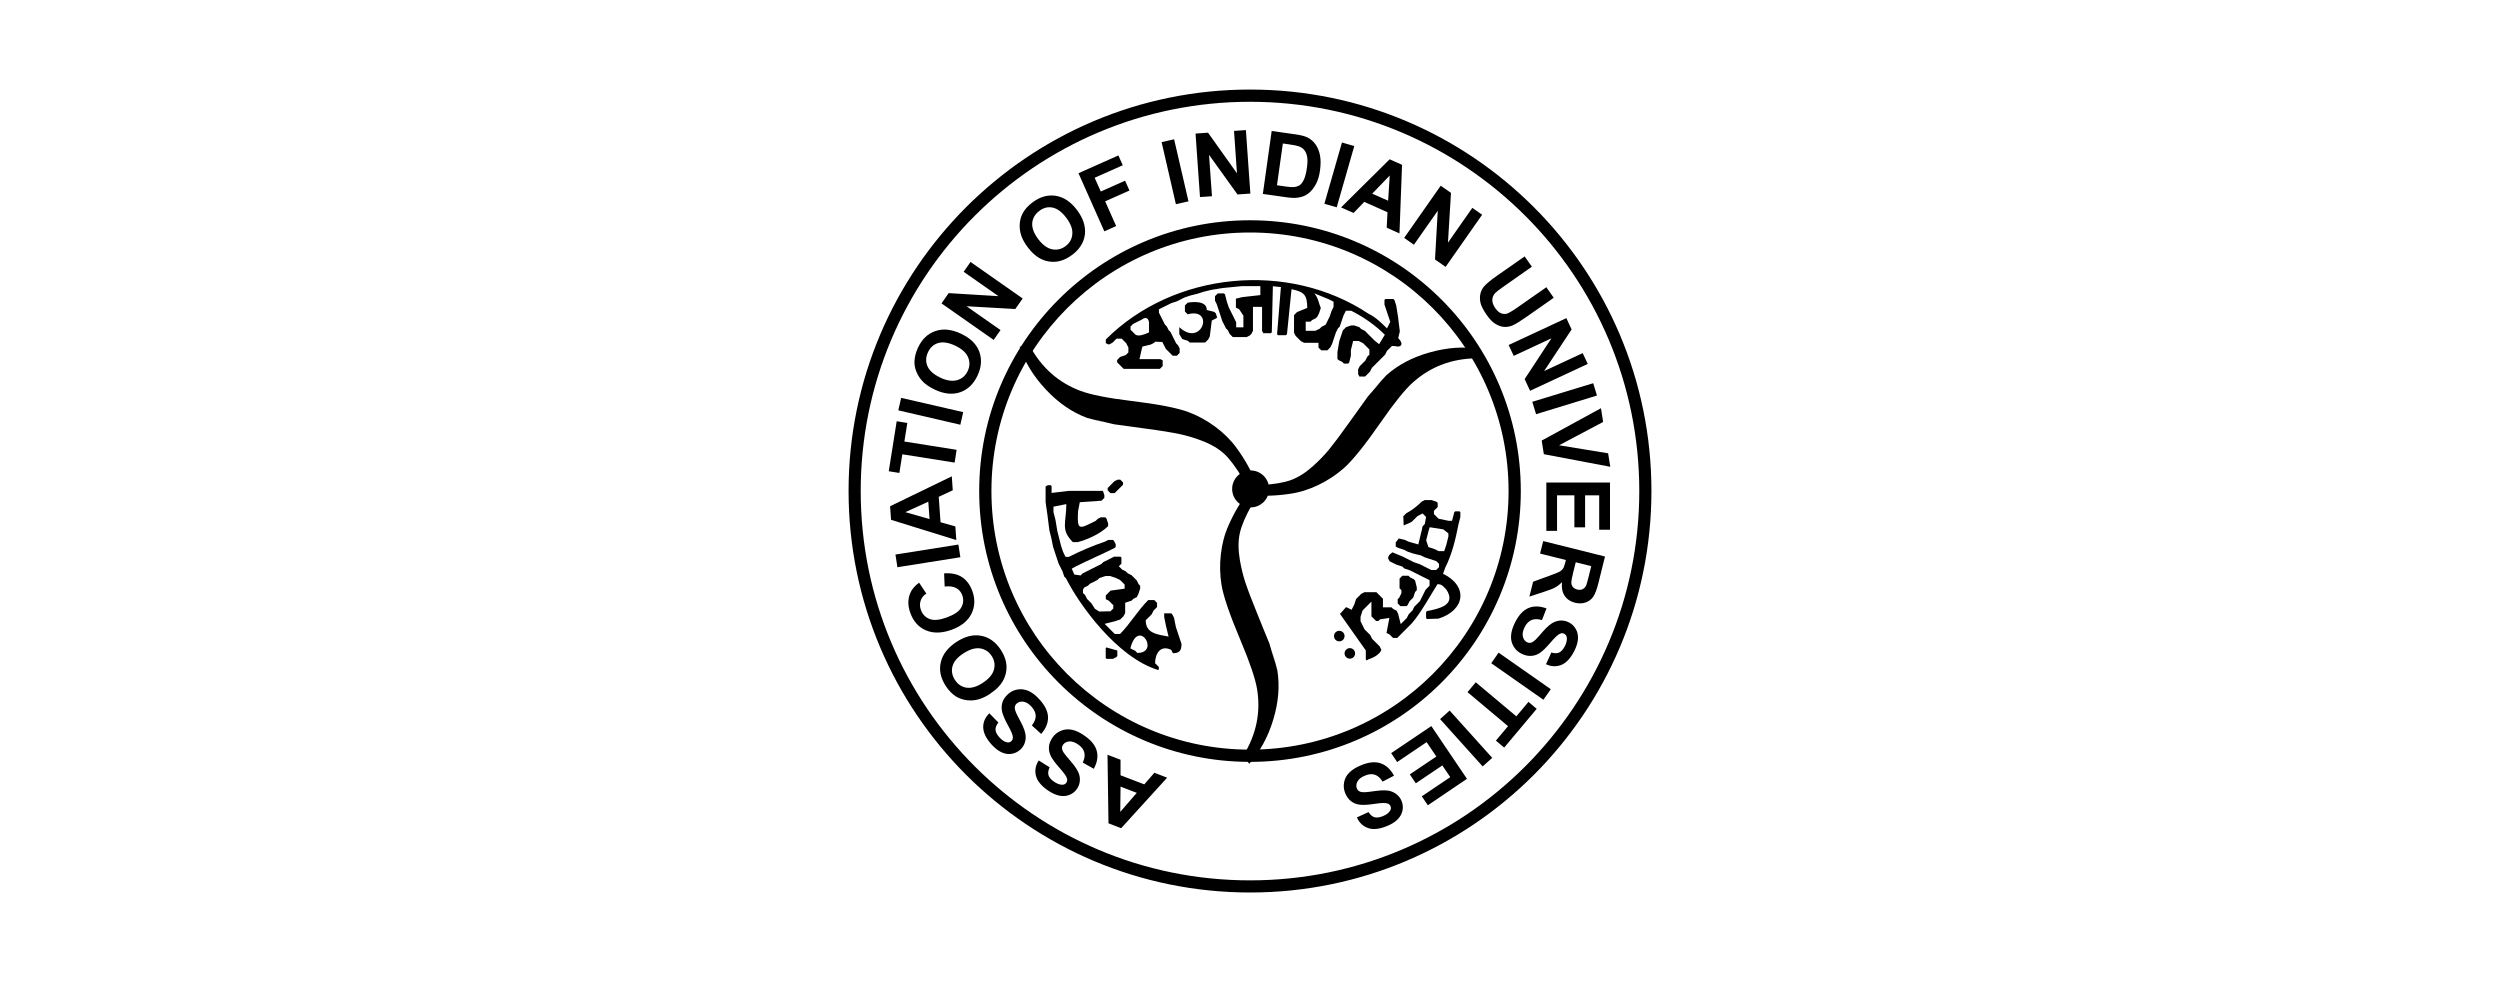 <?xml version="1.0" encoding="UTF-8"?>
<svg id="Layer_1" xmlns="http://www.w3.org/2000/svg" version="1.1" viewBox="0 0 280 110">
  <!-- Generator: Adobe Illustrator 29.3.0, SVG Export Plug-In . SVG Version: 2.1.0 Build 146)  -->
  <defs>
    <style>
      .st0 {
        fill-rule: evenodd;
      }
    </style>
  </defs>
  <polygon points="124.82 53.89 124.06 54.66 124.06 54.92 124.37 55.23 124.84 55.23 125.78 54.29 125.78 54.03 125.47 53.72 125.18 53.72 124.82 53.89"/>
  <path class="st0" d="M124.38,66.15l-.53.53v.43l.34.17.5.5v.37l-.32.32h-.34l-.91.02-.48-.29-.41-.64-.48-.48-.21-.42-.25-.25v-.37l.15-.24.42-.21.21-.21.84-.42.22-.22.71-.23h.48l.68.23.46.23.5.5v.46l-1.58.22ZM127.13,72.88l-.53-.26c.88-3.51,3.38.51.78.51l-.24-.25ZM129.69,75.06l.1-.1v-.26l-.42-.42c0-1.04.59-2.1,1.81-1.49l.19.37c.72,0,.96-.29.96-1.04l-.63-1.89-.21-1.04-.19-.37-.13-.13h-.78v.42l.21,1.03.28,1.16c-1.31-.25-2.56-.37-2.56-1.83l.67-.67.21-.42.39-.39v-.47l-.31-.31h-.68c-1.2,1.2-1.98,2.61-3.16,3.8h-.58l-1.14-1.14,1.16-.29.59-.2.37-.37.18-.35v-1.15l.72-.24.2-.2.39-.2.17-.35.2-.6v-.31l-.17-.18-.21-.42-.59-.59-.42-.21-.21-.21-.42-.21-.37-.37.29-.29v-.68l-.1-.1h-.72l-1.2.6-.21.21-2.11,1.06-.23.23-.7-.1-.29-.66.43-.24c1.44-.72,2.91-1.35,4.36-2.07l.13-.13v-.3l-.18-.35-.13-.13h-.51l-.4.2c-1.35.45-2.76,1.06-4.03,1.7h-.37l-.27-.55-.22-.65-.43-1.7-.21-1.26-.22-.86v-.6l1.44-.29c0,2.09-.67,2.86.73,4.26h.53c1.11-.28,2.58-.95,3.42-1.79v-.31l-.19-.56-.12-.12h-.51l-.35.18-.21.21c-1.87.93-2.1,1.16-1.99-1.06l.2-1.02,2.43-.17.32-.32v-.31l-.16-.47h-3.85s-1.9.23-1.9.23v-.77l-.1-.1h-.3l-.27.14v1.76s.21,1.47.21,1.47l.21,1.67.21.84.21,1.04.62,1.87.43.85.2.6.2.2c1.45,2.91,5.71,8.86,10.31,10.26M123.92,72.51l-.08.07v1.11l.1.1h.72l.35-.18.13-.13v-.62l-1.23-.35Z"/>
  <path class="st0" d="M136.14,35.07l-.14-.14-.84-.21c.01-1.09-1.61-.91-2.14-.82l-.31.31v.68l.31.31c3.07-.82,1.61,3.8-.94,1.44v.78l.33.55.65.21.18.18h1.74l.34-.34.18-.36.22-1.76.49-.24.11-.11-.16-.48ZM126.62,36.57l.29-.29c.32-.16.63-.32.94-.47.46-.33.74-.24.84.28v1.14c-.6.27-1.17.47-1.52.25-.18-.18-.37-.37-.55-.55v-.37ZM148.02,36.6l-.21.21-.49.24h-1.08v-1.02h.53l.18-.18.42-.21.17-.17.19-.37c.07-.2.13-.4.2-.6-.24-.55-.26-1.1-.73-1.65l1.63.67.53.27v.59l-.22.44-.22.64-.45.91-.45.23ZM123.85,38v.43l.27.14h.12l.35-.18.46-.46h.58l.5.5.25.49v.55l-.3.3-.63.21-.33.34v.26l.73.73h4.06l.31-.31v-.64l-.27-.14h-2.33s.32-1.4.32-1.4l.94-.23c.12-.06.25-.12.37-.19l.13-.13.8.03.39.77.77.77h.47l.31-.31v-.51l-.18-.35-.21-.21-.63-1.27-.21-.21-.21-.42-.21-.21-.67-1.33v-.38l1.39-.69.62-.2.85-.43.65-.22.84-.21.64-.21.86-.21,1.28-.21,2.13-.21h2.1v1l-2.05.23-.69.17v1l.36.18.48.72v1.31h-.81v-.57l-.83-1.67-.22-.65-.2-.79-.12-.12h-.69l-.31.31v.51l.2.4.21.64.41,1.25.41.81.21.21.21.42.34.34h1.56l.35-.18.17-.17.18-.35v-2.68h1.02v2.68l.14.27h.85l.1-.1.12-5.16.9.09-.43,5.29.1.1h.9l.11-.11.51-5.04c1.4.3,1.76.62,1.76,2.1l-1.14.46-.34.34v1.98l.18.35.59.59.35.18h1.62v.54l.31.31h.68l.34-.34.19-.38.43-1.28.23-.46.2-.2.42-1.24.27-.54h.59c1.35.68,2.71,1.62,3.77,2.69l-.64,1.06-.51-.41-1.09-1.09-.42-.21-.2-.2-.56-.19h-.36l-.56.19-.36.36-.4,1.2-.21,1.24v.76s.13.13.13.13l.42.21.18.18h.47l.12-.12.19-.77v-.63l.25-1.01h.62l.49.24.71.71v.58l-.24.24-.21.42-.63.63-.18.35v.54l.14.27h.64l.15-.15.4-.4.21-.42,1.48-1.48.21-.42.5-.5c.12-.15.63.06.85,0,.37-.09.39-.44-.09-.93l.18-.76-.21-1.68-.2-1.24-.19-.58-.12-.12h-.9l-.1.1v.52l.65,1.94-.37.73c-.65-.65-1.25-1.24-2.06-1.64-8.99-5.97-21.82-4.73-29.43,2.88"/>
  <path class="st0" d="M151.18,72.59c.33,0,.59.26.59.59s-.26.59-.59.59-.59-.27-.59-.59.27-.59.59-.59M150,70.65c.33,0,.59.26.59.59s-.26.59-.59.59-.59-.26-.59-.59.26-.59.59-.59M162.01,60.96l-.26.77h-.61l-.44-.22-.72-.24-.25-.75.28-1.11.12-.36,1.52.24.57.45v.35l-.22.88ZM159.2,56.21c-.46.46-1.11.98-1.69,1.27l-.34.34.04,1.03.57-.24.35-.18.63-.63.57-.29.39.39-.14.79-.26.27-.06.33-.41,1.69-1.11-.32-.39-.19-.69-.16-.34.44v.47l.3.15.64.21.41.21.62.21.86.21.42.21,1.3.43.3.3v.37l-.32.32h-.55l-1.29-.65-.65-.22-1.25-.63-1.16-.48-.34.28-.14.28v.12l.16.32.77.38.67.22.21.21.61.2,2.22,1.11v.62l-.45.46-.63,1.27-.63.63-.21.42-.42.42-.21.42-.68.68-.29-1.15-.17-.35-.39-.2-.18-.18h-.96v-.96l-.73-.73h-1.35l-.35.18-.58.58-.2.61-.3.6-.55-.28h-.09l-.66.74,2.89,4.09v1.02l.1.1.17-.11c.54-.18,1.2-.5,1.45-1.01v-.12l-.18-.35-.84-.84-.21-.42-.63-.63-.45-.91v-.5l.23-.71.24-.24c.25-.25.5-.5.75-.75v1.65l.52.52h.26l.18-.18,1.05-.16-.32,1.68.34.17.39.39h.47l1.61-1.61c1.01-1.13,2.22-3.36,2.9-4.41.52,0,.62.24.99.6,1.19,1.79-.96,2.17-2.16,2.41l-.11.11v.68l.1.1c.45,0,.83-.04,1.28-.04,3-.94,3.37-3.64.52-5.03l.25-.69c.77-1.53,1.15-3.18,1.48-4.85l.21-.82v-.53l-.1-.1h-.48l-.11.12-.24.94h-.39s-1.12-.23-1.12-.23l-.52-.52v-.37l.42-.42v-.47l-.12-.12-.56-.19h-.77l-.35.18ZM156.75,64.78v1.11l.21.21v.34l-.24.49-.18.18v.47l.31.31h.68l.13-.13.21-.42.41-.41.21-.63.19-.19v-.32l-.19-.77-.15-.15-.42-.21-.17-.18h-.68l-.31.31Z"/>
  <path d="M140,10.72v.68c12.04,0,22.93,4.88,30.83,12.77,7.89,7.89,12.77,18.79,12.77,30.83,0,12.04-4.88,22.93-12.77,30.83-7.89,7.89-18.79,12.77-30.83,12.77-12.04,0-22.93-4.88-30.83-12.77-7.89-7.89-12.77-18.79-12.77-30.83,0-12.04,4.88-22.93,12.77-30.83,7.89-7.89,18.79-12.77,30.83-12.77v-1.37c-24.83,0-44.96,20.14-44.96,44.96,0,24.83,20.13,44.96,44.96,44.97,24.83,0,44.96-20.14,44.96-44.97,0-24.83-20.14-44.96-44.96-44.96v.68Z"/>
  <path d="M140,25.36v.68c8,0,15.24,3.24,20.48,8.48,5.24,5.24,8.48,12.48,8.48,20.48,0,8-3.24,15.24-8.48,20.48-5.24,5.24-12.48,8.48-20.48,8.48-8,0-15.24-3.24-20.48-8.48-5.24-5.24-8.48-12.48-8.48-20.48,0-8,3.24-15.24,8.48-20.48,5.24-5.24,12.48-8.48,20.48-8.48v-1.37c-16.75,0-30.33,13.58-30.33,30.33,0,16.75,13.58,30.33,30.33,30.33,16.75,0,30.33-13.58,30.33-30.33,0-16.75-13.58-30.33-30.33-30.33v.68Z"/>
  <path d="M115.35,38.76l-1.15.07c.58,1.73,1.56,3.34,2.96,4.82,1.38,1.47,2.9,2.52,4.55,3.14l2.19.59c-1.08-.32-1.81-.52-2.19-.59l3.07.73c.43.05.88.12,1.33.18l2.24.31c1.67.22,2.92.43,3.73.6.81.17,1.63.41,2.44.72,1.08.4,1.93.9,2.58,1.49.64.59,1.33,1.52,2.09,2.79l.39.67,1.15-.07c-.52-1.36-1.26-2.7-2.22-4.02-.64-.89-1.44-1.68-2.38-2.38-.94-.7-1.94-1.25-3.03-1.66-1.24-.46-3.38-.88-6.44-1.25-2.64-.32-4.51-.7-5.64-1.12-2.46-.92-4.35-2.59-5.68-5.02M165.33,40.13l.47-1.05c-1.8-.29-3.68-.17-5.64.38-1.95.54-3.58,1.4-4.89,2.57l-1.54,1.67c.79-.81,1.3-1.36,1.54-1.67l-2.07,2.38c-.25.36-.52.72-.78,1.09l-1.32,1.84c-.98,1.38-1.74,2.38-2.26,3.02-.53.64-1.12,1.25-1.77,1.83-.86.77-1.69,1.29-2.52,1.59-.82.29-1.96.48-3.44.55l-.78.03-.47,1.05c1.45.18,2.98.14,4.59-.1,1.09-.15,2.16-.49,3.22-1,1.06-.51,2.01-1.14,2.87-1.9.98-.88,2.35-2.58,4.11-5.12,1.51-2.18,2.71-3.67,3.61-4.47,1.96-1.75,4.32-2.65,7.09-2.69M139.27,84.58l.64.97c1.21-1.37,2.12-3.02,2.7-4.97.59-1.94.73-3.78.45-5.51l-.59-2.19c.26,1.1.46,1.82.59,2.19l-.9-3.03c-.17-.4-.33-.82-.51-1.24l-.85-2.1c-.64-1.56-1.08-2.74-1.34-3.53-.26-.79-.45-1.62-.6-2.47-.19-1.14-.19-2.12,0-2.99.19-.85.64-1.91,1.37-3.2l.39-.67-.64-.96c-.92,1.13-1.71,2.44-2.37,3.93-.45,1-.74,2.08-.87,3.25-.14,1.17-.11,2.31.07,3.45.22,1.31.93,3.36,2.13,6.21,1.03,2.44,1.65,4.26,1.85,5.44.43,2.6-.07,5.07-1.52,7.43"/>
  <path class="st0" d="M140.07,52.69c1.14,0,2.07.93,2.07,2.07s-.93,2.07-2.07,2.07-2.07-.93-2.07-2.07.93-2.07,2.07-2.07"/>
  <path d="M156.1,86.89l-1.25.65c-.25-.41-.54-.66-.86-.77-.32-.11-.68-.08-1.09.09-.43.17-.72.39-.86.67-.15.27-.17.53-.07.77.06.16.16.27.3.34.14.07.33.1.6.09.18,0,.57-.06,1.19-.14.79-.11,1.38-.1,1.77.05.55.2.94.56,1.15,1.08.14.34.17.69.1,1.06-.07.37-.26.7-.56,1-.3.3-.7.55-1.21.75-.83.34-1.53.41-2.09.21-.57-.2-.98-.59-1.25-1.19l1.31-.6c.19.32.42.51.66.58.25.07.56.03.94-.12.39-.16.66-.36.81-.61.1-.16.12-.33.05-.5-.06-.16-.18-.26-.36-.32-.22-.07-.69-.06-1.41.05-.71.11-1.26.14-1.63.1-.38-.04-.71-.16-1-.38-.29-.21-.52-.53-.69-.95-.15-.38-.19-.78-.11-1.19.08-.42.27-.78.6-1.1.32-.32.77-.59,1.34-.82.84-.34,1.56-.41,2.16-.2.6.21,1.1.66,1.48,1.37M160.31,81.32l3.99,5.91-4.38,2.96-.68-1,3.19-2.15-.89-1.31-2.97,2-.67-1,2.97-2-1.09-1.61-3.3,2.23-.67-1,4.5-3.03ZM162.36,79.58l4.77,5.3-1.07.96-4.77-5.3,1.07-.96ZM165.29,76.42l4.54,3.81,1.36-1.62.92.78-3.64,4.34-.93-.78,1.36-1.62-4.54-3.81.93-1.11ZM167.85,73.1l5.84,4.09-.83,1.18-5.84-4.09.82-1.18ZM173.21,68.14l-.51,1.31c-.46-.14-.84-.14-1.16-.01-.31.13-.57.39-.77.78-.21.41-.28.77-.21,1.07.07.3.22.51.45.63.15.08.3.1.45.06.15-.03.32-.14.51-.32.13-.12.4-.42.8-.89.52-.6.98-.98,1.37-1.13.55-.21,1.07-.19,1.58.07.32.16.58.41.77.74.19.33.27.7.24,1.12-.03.42-.17.87-.42,1.36-.41.8-.89,1.31-1.44,1.54-.56.22-1.13.2-1.72-.08l.6-1.31c.36.11.65.11.88,0,.23-.11.44-.34.63-.7.19-.37.26-.7.22-.99-.03-.19-.13-.32-.29-.41-.15-.08-.31-.08-.48,0-.22.09-.56.41-1.03.96-.47.55-.85.93-1.16,1.15-.31.22-.64.34-1,.37-.36.03-.74-.06-1.14-.26-.37-.18-.66-.46-.87-.82-.21-.37-.31-.77-.27-1.22.03-.45.19-.95.47-1.5.41-.8.91-1.33,1.5-1.57.59-.24,1.26-.22,2.02.06M176.48,62.99l-.26,1.03c-.17.67-.24,1.1-.23,1.28.01.18.08.33.19.46.12.13.28.22.48.27.23.06.44.04.61-.05.18-.09.31-.24.4-.46.04-.11.14-.45.28-1.02l.27-1.09-1.75-.44ZM172.84,60.6l6.92,1.73-.73,2.94c-.18.74-.38,1.26-.59,1.57-.21.3-.5.52-.86.64-.37.12-.76.13-1.17.03-.52-.13-.91-.39-1.17-.78s-.36-.9-.3-1.53c-.25.26-.51.46-.77.6-.26.14-.7.31-1.32.51l-1.56.51.42-1.67,1.76-.64c.63-.22,1.03-.39,1.2-.48.17-.1.3-.21.39-.35.09-.13.17-.36.25-.68l.07-.28-2.89-.72.35-1.4ZM173.19,54.04h7.13v5.29h-1.21v-3.85h-1.58v3.58h-1.2v-3.58h-1.94v3.98h-1.2v-5.42ZM172.66,49.35l6.65-3.63.24,1.54-4.93,2.61,5.49.9.24,1.51-7.44-1.41-.24-1.52ZM171.62,45l6.82-2.08.42,1.38-6.82,2.09-.42-1.38ZM168.97,38.64l6.46-3.01.59,1.27-3.08,4.66,4.32-2.01.57,1.21-6.46,3.01-.61-1.31,3-4.57-4.22,1.97-.57-1.21ZM170.74,28.69l.83,1.18-3.16,2.22c-.5.35-.82.6-.95.73-.2.22-.31.47-.32.76-.01.29.1.6.33.93.23.33.48.54.74.61.26.07.5.06.72-.05.22-.1.57-.32,1.03-.64l3.23-2.26.83,1.18-3.07,2.15c-.7.49-1.22.81-1.55.95-.34.14-.66.19-.98.16-.32-.03-.64-.15-.96-.35-.32-.2-.64-.54-.96-1-.39-.56-.62-1.03-.7-1.4-.07-.38-.06-.72.02-1.03.09-.31.23-.57.42-.78.28-.31.75-.7,1.4-1.15l3.12-2.18ZM157.27,26.64l4.09-5.84,1.15.8-.34,5.58,2.73-3.9,1.1.77-4.09,5.84-1.19-.83.31-5.46-2.67,3.81-1.1-.77ZM155.47,22.48l.18-2.82-1.96,2.03,1.78.79ZM156.74,26.14l-1.43-.64.09-1.73-2.6-1.16-1.2,1.24-1.4-.62,5.44-5.39,1.39.62-.29,7.68ZM148.33,22.82l1.97-6.86,1.38.4-1.97,6.86-1.38-.4ZM143.68,16.07l-.66,4.68,1.06.15c.4.06.69.07.87.05.24-.03.45-.1.62-.21.17-.12.33-.33.47-.63.14-.3.25-.73.33-1.27.08-.55.09-.97.03-1.28-.06-.31-.16-.55-.31-.74-.15-.19-.36-.33-.61-.43-.19-.07-.58-.15-1.16-.23l-.64-.09ZM142.43,14.67l2.61.37c.59.08,1.03.19,1.32.32.4.18.72.45.97.8.25.35.42.77.51,1.24.09.47.09,1.04,0,1.7-.08.58-.22,1.07-.43,1.47-.25.49-.56.87-.93,1.14-.28.21-.64.35-1.08.42-.33.06-.76.04-1.28-.03l-2.68-.38.99-7.06ZM134.4,22.08l-.5-7.12,1.4-.1,3.24,4.55-.33-4.75,1.33-.09.5,7.11-1.44.1-3.19-4.44.33,4.64-1.34.09ZM131.7,22.87l-1.6-6.95,1.4-.32,1.61,6.95-1.4.32ZM123.69,25.92l-2.9-6.52,4.47-1.99.49,1.1-3.15,1.4.69,1.54,2.72-1.21.49,1.1-2.72,1.21,1.23,2.77-1.32.59ZM116.29,26.79c.49.64,1,1.02,1.55,1.13.55.11,1.05-.01,1.51-.36.46-.34.71-.79.75-1.35.05-.55-.18-1.16-.68-1.82-.49-.65-1-1.03-1.53-1.14-.53-.11-1.03.02-1.5.38-.47.36-.73.81-.78,1.35-.04.54.18,1.14.67,1.8M115.13,27.73c-.44-.58-.72-1.13-.84-1.66-.09-.39-.11-.78-.06-1.18.05-.4.17-.75.35-1.07.24-.42.59-.8,1.06-1.15.84-.63,1.71-.88,2.6-.74.9.14,1.69.67,2.39,1.6.69.92.98,1.83.88,2.72-.11.89-.58,1.66-1.42,2.29-.85.64-1.72.89-2.6.75-.89-.14-1.68-.66-2.36-1.57M111.29,38.07l-5.84-4.09.8-1.15,5.58.34-3.9-2.73.77-1.1,5.84,4.09-.83,1.18-5.46-.31,3.81,2.67-.77,1.1ZM105.32,42.3c.73.34,1.37.43,1.9.27.54-.16.92-.5,1.17-1.03.24-.52.25-1.03.03-1.54-.22-.51-.7-.94-1.45-1.29-.74-.35-1.37-.44-1.89-.29-.51.15-.9.5-1.15,1.04-.25.54-.27,1.06-.05,1.56.22.5.69.92,1.44,1.27M104.74,43.66c-.66-.31-1.17-.66-1.52-1.07-.26-.3-.46-.64-.61-1.02-.14-.38-.21-.74-.19-1.11.02-.48.15-.99.39-1.51.44-.95,1.09-1.58,1.95-1.87.86-.3,1.81-.2,2.86.29,1.05.49,1.73,1.15,2.05,1.99.32.84.26,1.74-.18,2.69-.45.96-1.1,1.59-1.95,1.88-.85.29-1.79.2-2.82-.28M107.56,47.57l-6.95-1.61.32-1.4,6.95,1.6-.32,1.4ZM106.91,51.81l-5.85-.93-.33,2.09-1.19-.19.89-5.6,1.19.19-.33,2.08,5.85.93-.22,1.42ZM103.97,56.19l-2.57,1.17,2.71.78-.14-1.94ZM106.6,53.35l.11,1.56-1.57.73.2,2.85,1.66.47.11,1.53-7.31-2.27-.11-1.52,6.91-3.35ZM107.56,62.41l-7.05,1.12-.22-1.42,7.05-1.12.22,1.42ZM105.8,65.68l-.06-1.46c.8-.06,1.47.07,1.99.41.53.34.92.87,1.18,1.59.32.89.28,1.73-.11,2.53-.4.79-1.13,1.38-2.18,1.77-1.12.41-2.09.43-2.91.08-.83-.35-1.41-1-1.75-1.94-.3-.82-.3-1.57,0-2.26.17-.41.5-.79.98-1.14l.81,1.22c-.32.2-.53.47-.64.8-.11.33-.1.67.03,1.03.18.5.51.84.98,1.02.47.18,1.1.12,1.9-.17.85-.31,1.4-.68,1.64-1.12.25-.44.28-.9.11-1.38-.13-.36-.36-.63-.68-.8s-.75-.23-1.28-.17M110.08,76.47c.68-.44,1.09-.93,1.24-1.47.15-.54.06-1.05-.25-1.53-.31-.48-.74-.76-1.29-.85-.55-.08-1.17.1-1.86.55-.69.44-1.1.93-1.24,1.45-.14.52-.05,1.03.27,1.53.32.5.76.79,1.3.87.54.08,1.15-.1,1.84-.55M110.93,77.69c-.61.4-1.18.64-1.71.72-.39.06-.79.05-1.18-.03-.39-.08-.74-.22-1.04-.42-.4-.27-.76-.65-1.08-1.14-.57-.88-.76-1.76-.55-2.65.2-.88.79-1.64,1.76-2.28.97-.63,1.89-.85,2.78-.68.88.17,1.61.7,2.18,1.57.58.89.77,1.77.56,2.65-.2.88-.78,1.63-1.73,2.24M116.61,82.2l-1.04-.95c.29-.38.44-.74.43-1.08-.01-.34-.16-.67-.45-1-.31-.34-.62-.54-.92-.58-.3-.04-.55.02-.75.2-.13.11-.2.25-.22.4-.02.15.02.35.12.59.07.16.25.52.54,1.07.38.7.56,1.26.56,1.68,0,.59-.21,1.07-.63,1.45-.27.24-.59.39-.96.45-.37.06-.75,0-1.13-.18-.38-.18-.75-.47-1.12-.88-.6-.67-.9-1.3-.92-1.9-.01-.6.22-1.13.69-1.58l1.01,1.03c-.23.29-.34.57-.32.82.01.26.16.54.43.84.28.31.56.5.85.56.18.04.34,0,.48-.12.13-.11.18-.26.18-.45,0-.24-.18-.67-.53-1.3-.35-.63-.56-1.13-.66-1.5-.09-.37-.09-.72.01-1.07.1-.35.32-.67.65-.97.3-.27.66-.45,1.08-.51.42-.07.83,0,1.24.18.41.19.82.52,1.23.98.6.67.91,1.32.92,1.96.01.64-.24,1.26-.77,1.86M122.5,86.1l-1.23-.69c.2-.43.26-.81.17-1.14-.08-.33-.31-.62-.66-.87-.38-.26-.72-.39-1.03-.36-.3.03-.53.15-.68.36-.1.14-.14.28-.12.44.01.15.09.34.25.55.1.15.36.45.76.92.52.6.83,1.1.93,1.51.13.57.04,1.09-.28,1.55-.21.3-.49.52-.84.66-.35.14-.73.17-1.14.08-.41-.09-.84-.29-1.29-.6-.73-.51-1.17-1.06-1.32-1.64-.14-.58-.04-1.15.32-1.7l1.22.77c-.16.34-.2.63-.13.88.07.25.28.49.61.72.34.24.66.36.95.35.19,0,.34-.08.44-.23.1-.14.12-.3.07-.48-.06-.23-.33-.61-.81-1.15-.48-.54-.8-.98-.98-1.31-.17-.34-.25-.69-.23-1.05.02-.36.16-.72.42-1.09.23-.34.55-.58.94-.74.39-.16.81-.2,1.24-.1.44.09.91.32,1.42.68.74.52,1.19,1.09,1.34,1.7.16.62.05,1.28-.34,1.99M125.5,88.11l-.03,2.82,1.85-2.13-1.82-.7ZM124.04,84.53l1.46.56v1.74s2.66,1.02,2.66,1.02l1.13-1.3,1.43.55-5.15,5.66-1.42-.55-.11-7.68Z"/>
</svg>